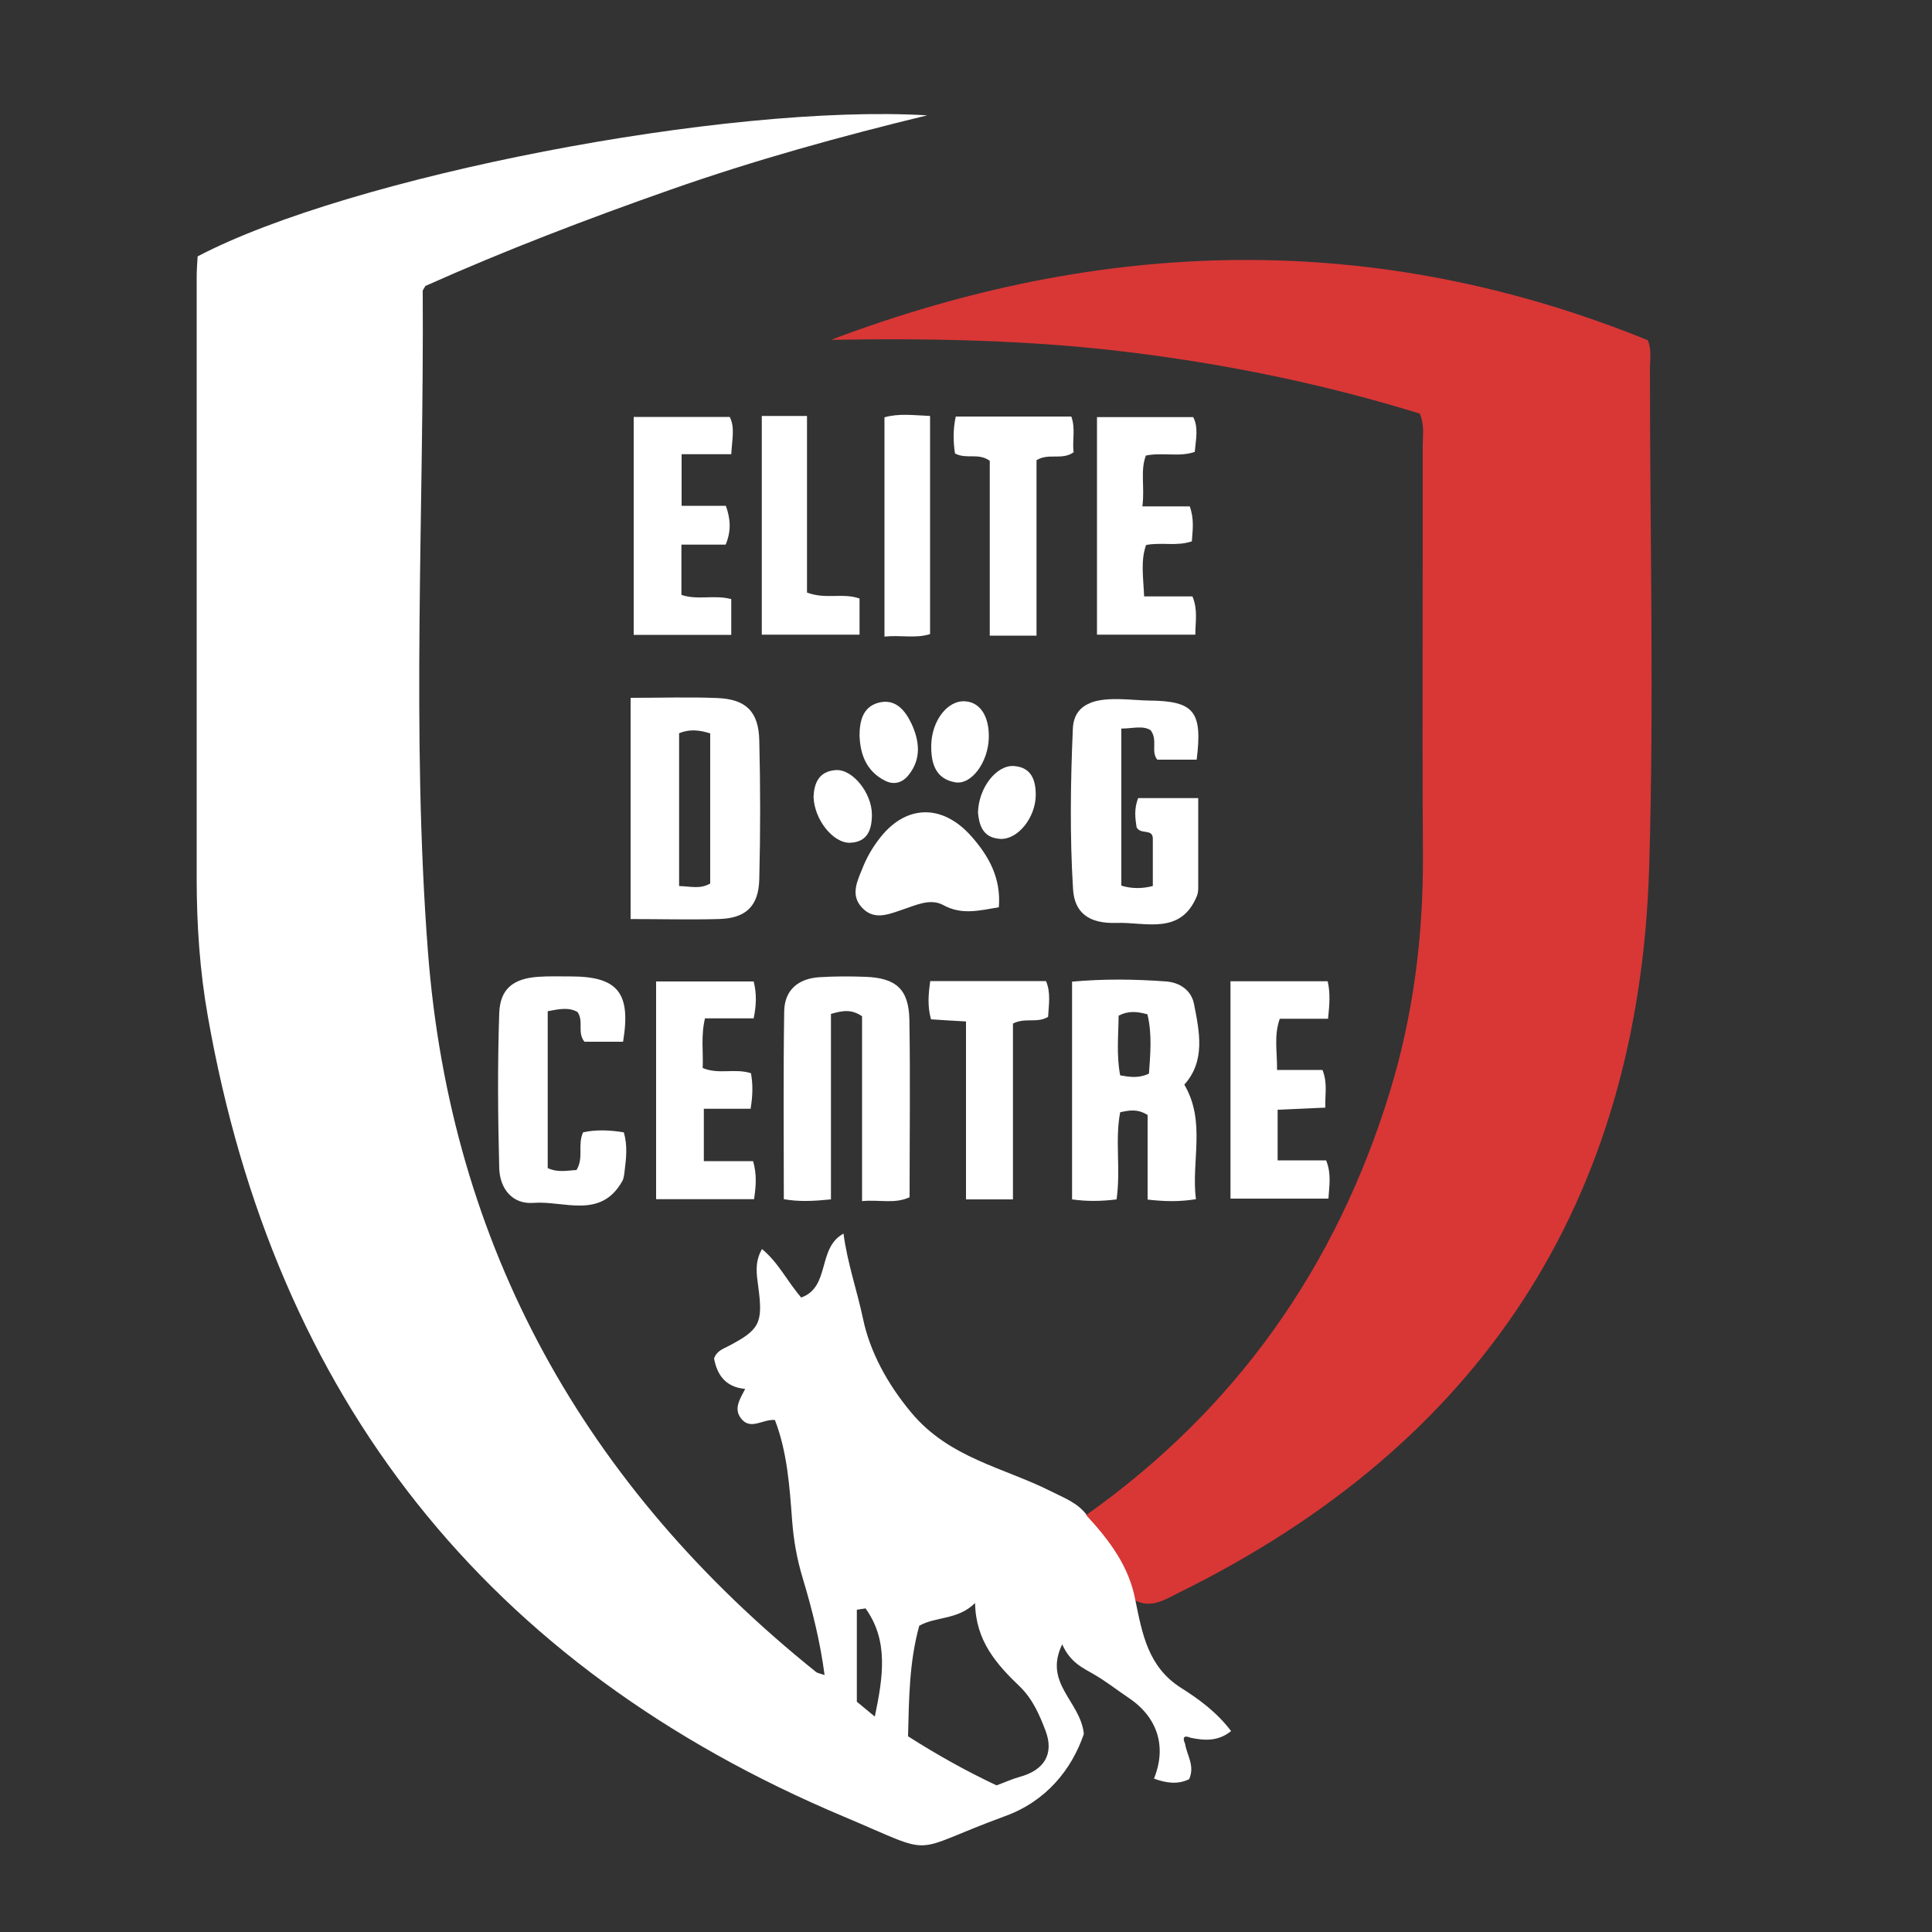 <?xml version="1.0" encoding="UTF-8"?>
<svg id="Capa_1" data-name="Capa 1" xmlns="http://www.w3.org/2000/svg" version="1.1" viewBox="0 0 1000 1000">
  <rect x="0" y="0" width="1000" height="1000" fill="#333333" stroke="none"/>
  <defs>
    <style>
      .cls-1 {
        fill: #d83736;
      }

      .cls-1, .cls-2 {
        stroke-width: 0px;
      }

      .cls-2 {
        fill: #fff;
      }
    </style>
  </defs>
  <g id="ExnMD5">
    <g>
      <path class="cls-2" d="M587.7,828.5c3.6,17.3,6.5,34.3,23.7,45.2,9.2,5.8,18.5,12.6,25.8,22.3-6.5,5.3-13.5,5-20.8,3.5-3.6-1.5-4.5-.3-3,3.1.9,5.9,5.2,11.3,2.1,18.3-5.9,2.9-12,2-18.2-.3,6.8-16.8,1.7-32-13.4-42-5.8-3.9-11.4-8.3-17.4-11.8-6-3.5-12.5-6.2-16.7-15.7-9.9,20.3,9.5,29.4,11.2,46.4-6.3,18.4-19.5,34.8-40.7,42.5-51.6,18.9-33.6,21.3-83.5.3-184.9-77.8-294.4-216.5-329.2-414.1-4.2-23.6-5.8-47.5-5.8-71.5,0-103.8,0-207.5,0-311.3,0-3.7.3-7.4.5-10.7,78.6-41.3,273.7-79.2,377.6-73-44.9,10.9-89.4,23.2-132.9,38.5-43.3,15.2-86.1,31.6-126.8,49.8-1,1.8-1.4,2.2-1.4,2.5.7,114.1-6,228.4,2.7,342.1,11.7,152.8,81.4,277,201,372.9.7.5,1.7.6,4.3,1.5-2.3-17.6-6.5-34.1-11.3-50.1-3-9.9-4.7-19.4-5.5-29.9-1.3-17.4-2.5-35.4-8.9-52-6.4-.6-12.6,5.6-17.6-.9-3.8-5-.6-9.8,2.2-15.2-10.1-.9-14.5-7.2-16.1-15.7,1.3-4,4.7-5,7.5-6.5,16.1-8.4,17.9-11.9,15.4-30.5-.8-6.3-2.1-12.7,1.9-19.7,8.6,7.1,12.9,16.5,20.3,25.1,15.2-5.4,8.2-25.7,21.9-33.1,2,15.3,7,29.4,10.1,44.1,3.5,16.8,12.5,33.7,25.1,48.7,19.7,23.5,47.6,28.2,72.2,40.6,6.7,3.4,13.8,5.9,18.5,12.3,11.8,12.8,22.2,26.5,25.5,44.3ZM470,898.7c15.2,9.7,30.3,18.1,45.8,25.4,4.2-1.5,8-3.3,12-4.4,12.6-3.4,17.9-11.8,13.4-23.8-3.1-8.2-6.7-16.5-13.3-22.9-12-11.5-22.9-23.6-23.2-43.3-8.9,8.9-20.4,6.9-28.9,11.8-5.2,18.8-5.3,37.5-5.8,57.2ZM448,832.5c-1.5.2-3,.5-4.5.7v47.6c2.6,2.2,5.5,4.6,9.3,7.7,4.3-20.6,7.2-39.3-4.8-56Z"/>
      <path class="cls-1" d="M587.7,828.5c-3.2-17.8-13.6-31.4-25.5-44.3,77.5-54.9,129.3-128.3,157.1-218.8,12.2-39.8,17.4-80.6,17.2-122.2-.4-70.9,0-141.8-.1-212.7,0-5.1,1-10.3-1.5-16.4-48.8-15.1-99.1-25.5-150.4-31.8-51.3-6.3-102.8-7.3-154.4-6.4,140.9-53.2,281.8-57.1,422.8.2,2.1,5,1.1,10.2,1.1,15.3,0,85.9,2.2,171.9-.4,257.7-5.3,173.6-87.8,298.6-243.5,375.3-6.9,3.4-14,8.3-22.5,4Z"/>
      <path class="cls-2" d="M430.1,620.8c-9.1.9-16.4,1.3-24.4-.1,0-32.8-.3-65,.2-97.3.2-11.1,7.4-16.9,18.2-17.6,7.9-.5,15.9-.5,23.9-.2,15.9.6,22.4,6.5,22.7,22.3.5,30.5.1,61,.1,91.8-7.9,3.6-15.6,1.1-24.6,2v-95.7c-5.5-3.7-9.9-3-16.1-1.2v96.1Z"/>
      <path class="cls-2" d="M578,620.8c-8.2,1-15.2,1.1-23.1,0v-112.7c16.3-1.5,32.6-1.3,48.7-.1,6.8.5,13,4.4,14.4,11.6,2.9,14.6,6,29.6-5,41.8,11.3,19.2,3.5,39.5,6,59.3-8.8,1.4-16.1,1.2-25,.2v-43.8c-5.4-3.3-9.5-2.4-14.2-1.4-2.8,14.6.4,29.6-1.9,45.3ZM579,525.6c-.1,10.2-1.2,20.6.8,31,5.1.9,9.6,1.6,14.9-.9.7-10.1,1.7-20.5-.8-30.7-5.2-1.4-9.6-2-14.9.7Z"/>
      <path class="cls-2" d="M326.4,361.2c15.9,0,30.4-.5,44.9.1,14.8.6,21.4,7,21.7,22,.6,23.9.6,47.8,0,71.7-.3,14.2-7.1,20.4-21.2,20.7-14.9.4-29.8,0-45.4,0v-114.7ZM351.5,379.4v79.2c6,.2,11,1.7,16.1-1.3v-77.7c-6-1.9-10.9-2.2-16.1-.1Z"/>
      <path class="cls-2" d="M564.6,363.7c8.7-3.3,21.6-1.2,29.9-1.1,23.6.2,28,5.5,24.9,30.6h-20.4c-3.5-4.3.5-10.2-3.5-15.3-4.2-2.5-9.1-.8-15.1-.8v81.3q7.8,2.4,16.3.2v-24.6c-.1-5.3-6.3-1.8-8.4-5.8-.7-4.5-1.4-9.5.8-15.1h31.1c0,16,0,31.3,0,46.6,0,1.4-.2,2.9-.7,4.1-8.4,20.4-26.6,13.4-41.5,13.9-14.6.5-21.9-5.4-22.6-17.6-1.7-27.6-1.3-55.2-.1-82.8.3-7.5,4-11.5,9.2-13.5Z"/>
      <path class="cls-2" d="M322.5,539.2h-20c-3.9-4.8-.2-10.6-3.6-15.4-4.6-2.6-9.5-1.5-15.4-.4v81.2c5.4,2.5,10.4,1.2,14.9,1,3.9-6.4.4-12.9,3.4-19.5,6.7-1.5,13.8-1.2,21.1,0,2,7,1.2,13.5.4,20-.2,1.8-.4,3.9-1.3,5.4-11.2,19.7-30.1,9.9-45.8,11.1-11.1.9-17.5-7.5-17.8-17.9-.7-26.7-.9-53.5,0-80.2.4-12.7,7.3-18,20.1-18.9,5.6-.4,11.2-.2,16.9-.2,24.4,0,31.3,8.5,27.1,33.8Z"/>
      <path class="cls-2" d="M687.5,527.3h-25.1c-3.1,8.8-1.3,17.1-1.4,26.5h23.5c2.8,6.9,1.2,12.8,1.5,19.5-8.7.4-16.4.7-24.7,1.1v26.2h25.1c2.8,7,1.6,13,1.2,19.8h-50.7v-112.5h50.3c1.4,6,1,11.9.2,19.3Z"/>
      <path class="cls-2" d="M390.1,527.1h-25.2c-2.2,9.2-.8,17.5-1.2,25.7,8.4,3.5,16.6,0,25,2.7,1,5.6,1,11.3-.2,18.4h-24.2v27.1h25.5c2,7,1.5,12.9.5,19.7h-50.7v-112.7h50.5c1.6,6.4,1.4,12.3,0,19.1Z"/>
      <path class="cls-2" d="M591.3,262.1h24.5c2.4,6.5,1.5,12.3,1.1,18.1-8.1,2.7-15.6.3-23.7,1.9-2.9,8.2-1.4,16.9-1,26.6h25c2.9,6.9,1.5,13,1.5,19.8h-50.9v-112.6h49.8c2.8,5.4,1.4,11.3.8,18-8.1,2.8-16.6.1-25.3,1.9-3,7.9-.5,16.2-1.8,26.2Z"/>
      <path class="cls-2" d="M375.6,281.9h-22.9v26c8.3,2.9,17-.2,25.8,2.2v18.5h-50.5v-112.8h49.7c2.8,5.4,1.2,11.7.8,19.3h-25.7v26.7h22.9c2.5,7,2.8,13.1-.1,20.1Z"/>
      <path class="cls-2" d="M536.6,329h-24.3v-90.5c-6-4.3-12.1-.6-18-3.8-.9-5.9-1.1-12.2.4-19.1h59.8c2.3,6.2.4,12.6,1.2,18.5-6.1,4.3-12.9.2-19.2,4.1v90.9Z"/>
      <path class="cls-2" d="M500,528.7c-7.2-.4-12.3-.7-18.1-1.1-1.9-6.7-1.4-12.9-.4-19.8h59.9c2.6,6,1.4,12.4,1.1,18.5-5.7,3.5-11.8.2-18.2,3.5v91h-24.3v-92.1Z"/>
      <path class="cls-2" d="M394.3,215.3h23.4v91.4c9.8,3.7,18.5,0,27.2,3.1v18.7h-50.6v-113.2Z"/>
      <path class="cls-2" d="M481.4,215.3v112.9c-7.5,2.4-15.2.4-23.6,1.3v-113.5c7.4-2.1,14.7-1.1,23.6-.7Z"/>
      <path class="cls-2" d="M517,469.6c-10.2,1.7-19.2,4.1-28.7-1.1-6.9-3.8-14.6.2-21.7,2.5-7.1,2.4-14.5,5.5-20.7-1.5-5.7-6.4-2.2-13.4.4-19.8,2-5.2,4.8-10.2,8.1-14.6,13.6-18.7,33-19.6,48.4-2.2,9,10.2,15.4,21.5,14.2,36.7Z"/>
      <path class="cls-2" d="M511.8,381.9c-.3,12.6-9,24.6-17.5,23-10.2-1.8-12.4-10-12.3-19,.2-12.9,8.5-23.6,17.6-22.9,7.8.5,12.5,7.9,12.2,18.9Z"/>
      <path class="cls-2" d="M444.9,380.8c0-7.4,1.6-14.7,9.5-17,8.8-2.5,14,3.6,17.4,10.8,4.1,8.9,5.2,18.1-1.4,26.4-3.1,4-7.5,5.6-12.5,3-9.4-4.9-12.6-13.3-13-23.1Z"/>
      <path class="cls-2" d="M506.2,420.6c.3-13,9.7-24.8,18.7-24.1,8.9.7,11.2,7.2,11.2,14.9,0,11.7-9.3,23.4-18.5,22.8-9.1-.6-10.8-7.4-11.4-13.6Z"/>
      <path class="cls-2" d="M421.1,412.3c.3-6.7,2.6-13.1,11.5-13.7,8.7-.6,18.6,11.8,18.7,22.9,0,7.7-2.1,14.3-11.2,14.7-8.8.4-18.7-12-19-23.8Z"/>
    </g>
  </g>
</svg>